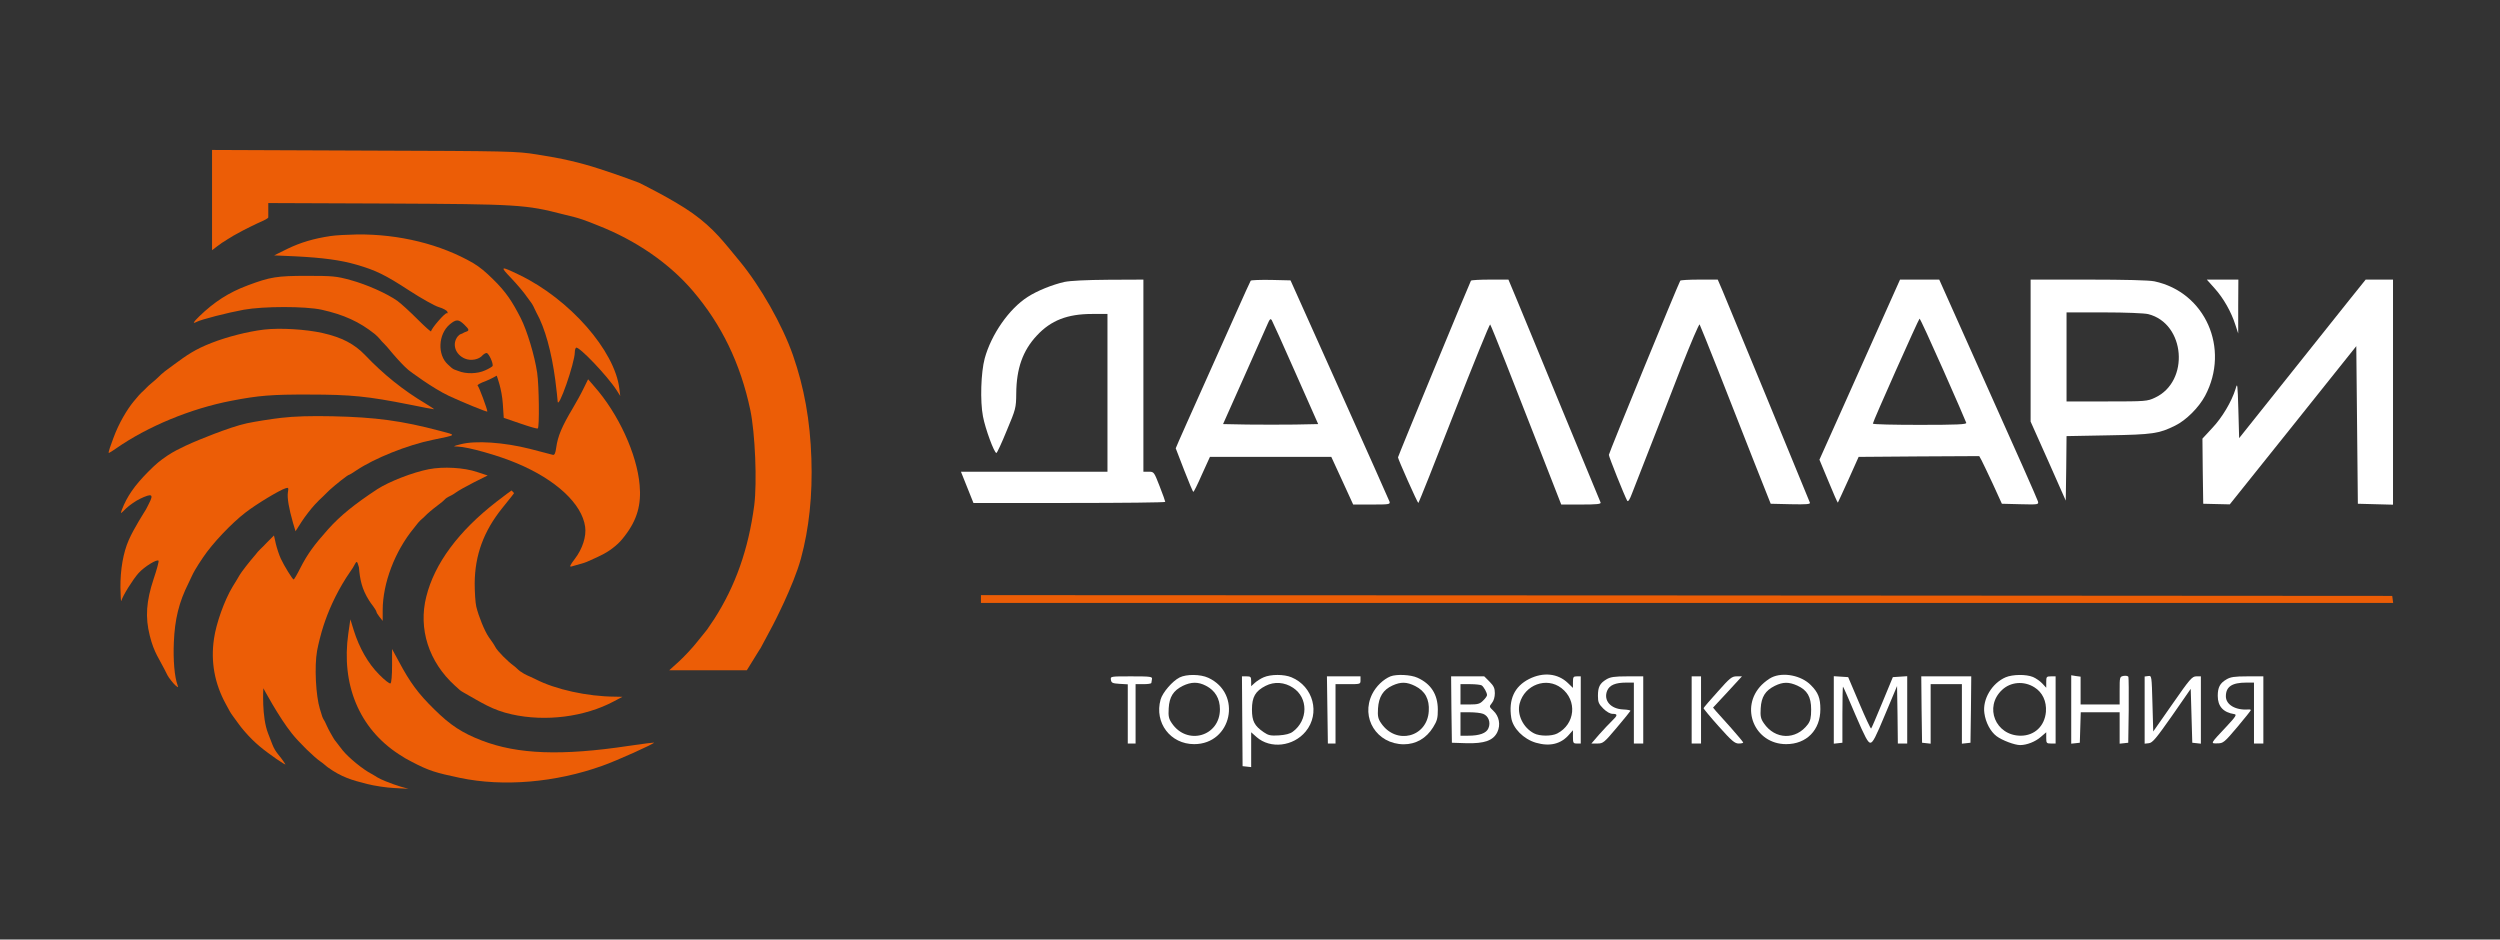 <?xml version="1.0" encoding="UTF-8"?> <svg xmlns="http://www.w3.org/2000/svg" width="2134" height="802" viewBox="0 0 2134 802" fill="none"><rect x="0" y="0" width="2134" height="802" fill="#333333" stroke="none"/> <path d="M181 170.8V213.6L185 210.533C187.267 208.933 189.667 207.133 189.667 207.133C189.667 207.133 192.333 205.6 194.2 204.267C196.067 202.933 201.933 199.6 207.267 196.8C212.6 194 216.667 192.133 216.667 192.133C216.667 192.133 220.867 190 223.8 188.8C228.867 186.533 229 185.633 229 185.633V173.333L330.733 173.733C442.467 174.267 448.733 174.667 480.733 182.933C489.133 185.067 491.25 185.353 497.5 187.5C502.962 189.376 503.133 189.6 510.6 192.533C542.867 205.2 571.133 224.667 591.133 248C615.933 276.933 632.067 310.267 640.467 350C644.6 369.733 646.333 411.867 643.8 431.467C638.867 468.8 627.8 500.133 609.667 528.4C606.467 533.2 603.5 537.5 603.5 537.5C603.5 537.5 599.933 541.867 595.667 547.2C591.533 552.533 584.333 560.267 579.667 564.533L571.267 572.133H603.533C627.667 572.133 637.5 572.133 637.5 572.133L648.2 554.8L649.267 553.2L659.533 534C659.533 534 677.267 500.267 683.667 476.8C690.6 451.333 693.667 422.667 692.6 391.467C691.533 358.933 686.467 330.8 676.867 303.2C667.8 277.333 649.133 244.4 631.267 222.8C618.067 206.933 609.681 195.21 591.133 182C574.577 170.208 545.5 156 545.5 156C545.5 156 527.667 149.2 511.267 144C494.867 138.667 479.267 135.067 458.333 131.867C441 129.067 435.267 128.933 310.733 128.533L181 128V170.8Z" fill="#EC5D06"></path> <path d="M282.267 201.467C267.867 203.6 256.667 206.933 245.333 212.4L234 218L252.133 218.8C275.733 220 290.8 222 304.533 226C320.933 230.8 328.667 234.533 349.333 248C359.6 254.667 370.933 261.067 374.533 262.133C378.133 263.2 381.467 264.933 381.867 266.133C382.267 267.2 382.133 267.733 381.467 267.333C380.133 266.533 368 280.533 368 282.8C368 283.6 362.667 278.8 356.267 272.4C349.867 266 342.133 258.933 339.333 256.933C330.4 250.533 312.933 242.8 299.2 239.067C287.2 235.733 283.867 235.467 262 235.467C236.4 235.467 230.667 236.4 211.467 243.6C195.333 249.6 182.8 257.733 170.133 270C164.933 275.067 164 276.667 167.733 274.8C171.333 272.8 194.133 266.933 208 264.4C225.067 261.333 260.667 261.333 274.667 264.4C293.6 268.667 306.8 274.667 320 285.2C323.2 287.867 326 291.5 326 291.5C326 291.5 329.867 295.333 330.533 296.267C344.4 313.067 349.5 316.5 349.5 316.5C349.5 316.5 369.067 331.333 383.333 338C394.133 343.067 416 352 416 351.333C416 349.2 408.8 329.867 407.733 329.2C406.933 328.667 410 326.933 414.533 325.333C418.933 323.6 424 320.667 424 320.667C424 320.667 428.4 332 429.2 344.667L430 356.667L444 361.467C451.733 364.133 458.4 366.133 459.067 365.733C460.533 364.933 460.133 329.067 458.533 318.267C456.4 303.6 449.867 282.133 444.533 271.6C437.2 257.333 432.057 249.257 420.5 238C414.513 232.168 409.867 228.133 403.867 224.533C376.133 208.533 340.8 199.733 304.667 200.133C296.667 200.267 286.533 200.8 282.267 201.467ZM396.133 276.933C400.667 281.333 400.933 282.267 397.333 283.333C395.867 283.867 395.897 284.018 395 284.5C393.307 285.41 392.667 284.933 390.8 287.067C385.6 293.467 388.533 302.667 396.933 306.133C402 308.267 408.933 306.933 412 303.2C412.933 302.267 414.4 301.333 415.333 301.333C417.2 301.333 421.467 310.667 420.4 312.533C420 313.067 417.2 314.8 414.133 316.133C407.467 319.2 397.6 319.333 391.2 316.667C388.533 315.6 387.488 315.62 385.5 314C384.228 312.964 384 312.533 382.4 311.2C373.2 302.933 374 285.333 383.867 276.933C389.333 272.4 391.333 272.4 396.133 276.933Z" fill="#EC5D06"></path> <path d="M436.267 237.333C441.2 242.533 447.333 249.733 449.733 253.333C452.267 257.067 452.862 257.25 454.5 260C456.016 262.546 456.133 263.6 457.867 266.8C465.2 279.867 470.8 300.4 474 324.4C475.067 333.067 476 341.2 476 342.4C476.267 350.933 490.667 309.733 490.667 300.533C490.667 298.8 491.2 297.2 491.733 296.8C494.133 295.333 518.667 321.067 526.4 333.2L529.467 338L528.667 331.733C524.8 299.333 486.267 255.333 443.333 234.667C427.067 226.8 426.4 227.067 436.267 237.333Z" fill="#EC5D06"></path> <path d="M908.534 240.667C898.134 243.067 885.467 248.133 877.2 253.467C861.334 263.6 846.134 285.467 840.534 306C837.334 317.867 836.534 342.4 839.067 355.467C841.067 366.133 848.667 386.667 850.534 386.667C851.067 386.667 855.067 378.133 859.334 367.6C867.067 349.2 867.334 348.267 867.467 336C867.6 314.533 873.067 299.2 885.067 286.4C897.067 273.467 911.2 268 932.134 268H945.334V335.333V402.667H882.8H820.267L825.6 416L830.934 429.333H912.8C957.867 429.333 994.667 428.933 994.667 428.4C994.667 427.867 992.534 421.867 989.867 415.067C985.067 402.8 985.067 402.667 980.534 402.667H976V320.667V238.667L946.4 238.8C926.934 238.933 913.867 239.6 908.534 240.667Z" fill="white"></path> <path d="M1067.6 239.6C1067.2 240.133 1061.87 252 1055.6 266C1049.47 279.867 1036.4 309.067 1026.67 330.667C1016.93 352.267 1007.87 372.8 1006.27 376.4L1003.6 382.667L1010.8 401.333C1014.8 411.6 1018.27 420 1018.67 419.867C1019.07 419.867 1022.4 413.2 1026 404.933L1032.8 390H1084.67H1136.4L1145.73 410.267L1155.07 430.667H1170.93C1185.47 430.667 1186.8 430.533 1186.13 428.267C1185.73 427.067 1166.53 384 1143.47 332.667L1101.6 239.333L1084.93 238.933C1075.73 238.8 1067.87 239.067 1067.6 239.6ZM1106 318.667L1125.2 362L1105.33 362.4C1094.4 362.533 1076.13 362.533 1064.8 362.4L1044 362L1062.13 321.333C1072 298.933 1081.07 278.533 1082.27 276C1083.87 272.267 1084.53 271.733 1085.6 273.333C1086.27 274.4 1095.47 294.8 1106 318.667Z" fill="white"></path> <path d="M1255.6 239.6C1254.4 241.6 1193.33 389.467 1193.33 390.4C1193.33 392 1210 429.333 1210.67 429.333C1211.07 429.333 1224.8 394.8 1241.2 352.667C1257.73 310.4 1271.6 276.4 1272 276.933C1272.53 277.6 1278.4 292.133 1285.2 309.333C1292 326.533 1305.33 360.933 1315.07 385.6L1332.67 430.667H1349.87C1363.07 430.667 1366.8 430.267 1366.27 428.933C1365.87 428.133 1351.07 392.267 1333.33 349.333C1315.73 306.4 1298.13 264 1294.4 254.933L1287.6 238.667H1271.87C1263.2 238.667 1255.87 239.067 1255.6 239.6Z" fill="white"></path> <path d="M1434.27 239.6C1432.27 243.067 1373.33 386.667 1373.33 388.267C1373.33 390 1386.53 422.933 1388.93 427.333C1389.73 428.667 1391.07 426.667 1393.2 420.933C1394.93 416.4 1401.87 398.533 1408.67 381.333C1415.47 364.133 1427.47 333.333 1435.33 312.933C1443.33 292.667 1450.27 276.4 1450.8 276.933C1451.2 277.6 1458.53 295.733 1467.07 317.333C1475.6 338.933 1489.07 373.2 1496.93 393.333L1511.47 430L1528.53 430.4C1542 430.667 1545.47 430.4 1544.93 429.067C1540.93 419.067 1473.6 255.6 1470.4 248.267L1466.27 238.667H1450.53C1441.87 238.667 1434.53 239.067 1434.27 239.6Z" fill="white"></path> <path d="M1607.73 270.267C1599.87 287.733 1584.4 322.267 1573.33 347.2L1553.07 392.4L1560.8 410.933C1564.93 421.067 1568.53 429.2 1568.8 429.067C1568.93 428.8 1573.07 420 1577.87 409.333L1586.53 390L1638 389.6L1689.47 389.333L1691.47 392.933C1692.53 395.067 1696.93 404.133 1701.2 413.333L1708.8 430L1724.53 430.4C1740 430.8 1740.27 430.667 1739.6 428C1739.2 426.4 1720.13 383.2 1697.07 332L1655.33 238.667H1638.53H1621.87L1607.73 270.267ZM1658.67 315.6C1669.33 339.6 1678.13 360 1678.4 360.933C1678.8 362.267 1670.53 362.667 1638.8 362.667C1616.67 362.667 1598.67 362.267 1598.67 361.6C1598.67 359.867 1637.87 272 1638.53 272C1639.07 272 1648 291.6 1658.67 315.6Z" fill="white"></path> <path d="M1733.33 299.333V359.867L1748.4 393.6L1763.33 427.333L1763.73 399.867L1764 372.267L1799.73 371.6C1837.73 370.933 1842.93 370.133 1856.67 363.333C1866 358.8 1876.93 347.867 1882.27 337.867C1903.73 297.467 1882.4 249.333 1838.93 240.133C1834.4 239.2 1813.87 238.667 1782.67 238.667H1733.33V299.333ZM1833.73 268.133C1865.47 276.133 1869.33 325.6 1839.47 339.467C1832.93 342.533 1831.6 342.667 1798.4 342.667H1764V304.667V266.667H1796.13C1814.27 266.667 1830.53 267.333 1833.73 268.133Z" fill="white"></path> <path d="M1890.4 246.133C1898 254.533 1904.67 266.4 1908.13 277.333L1910.53 284.667V261.6L1910.67 238.667H1897.2H1883.73L1890.4 246.133Z" fill="white"></path> <path d="M2005.2 256.267C1997.47 266 1973.2 296.533 1951.2 324L1911.33 374L1910.67 350C1910 327.2 1909.87 326.267 1908.27 332C1904.93 342.8 1896.8 356.533 1888.27 365.467L1880 374.4L1880.27 402.133L1880.67 430L1892 430.267L1903.33 430.533L1957.33 363.067L2011.33 295.467L2012 362.8L2012.67 430L2027.73 430.4L2042.67 430.8V334.667V238.667H2030.93H2019.33L2005.2 256.267Z" fill="white"></path> <path d="M225.333 281.333C211.2 283.067 194 287.467 180.667 292.667C166.667 298.133 159.937 302.75 148.133 311.467C141.859 316.1 139.766 317.329 134 323C131.532 325.427 127.497 328.318 125 331C120.658 335.664 122.133 332.933 114 342.8C108.667 349.333 101.572 360.846 96.8 373.867C95.003 378.77 92 386.667 92.933 386.667C93.2 386.667 96 384.933 99.067 382.8C126 364 162.8 348.8 197.333 342.133C220.667 337.6 232 336.667 264 336.8C299.467 336.8 314 338.267 349.467 345.333C360.4 347.6 369.867 349.333 370.4 349.333C370.933 349.333 367.733 347.2 363.333 344.533C344.267 333.2 327.333 319.6 311.733 303.2C302.533 293.6 291.867 288 275.333 284.267C261.067 281.067 239.2 279.733 225.333 281.333Z" fill="#EC5D06"></path> <path d="M498.133 331.6C496.133 335.867 491.867 343.467 488.8 348.667C479.733 363.867 476.133 372.267 474.8 382C474.133 386.933 473.333 388.533 472 388.267C470.933 388 461.867 385.6 452 383.067C430.4 377.6 405.867 375.867 393.333 379.2C386.4 380.933 386.267 381.067 390.8 381.2C399.467 381.467 425.6 388.8 441.2 395.467C474.667 409.467 496.8 430.133 499.467 449.6C500.667 457.867 497.2 468.533 490.667 477.067C486.8 482.133 485.867 484 487.6 483.6C500.133 480 498.063 480.895 504.5 478C512.911 474.217 518.533 471.733 525.333 466C528.667 463.2 530.445 461.151 533.2 457.6C544.047 443.619 547.467 430.533 546 414.133C543.733 387.6 527.867 353.067 507.067 329.6L502 323.733L498.133 331.6Z" fill="#EC5D06"></path> <path d="M240 356.667C230.8 357.733 217.6 359.867 210.667 361.333C195.2 364.667 166.842 376.76 166.842 376.76C166.842 376.76 151.683 382.963 143.067 388.8C136.029 393.567 133.2 396 126.4 402.8C114.8 414.533 108.4 423.733 104 435.2C102.667 438.933 102.667 438.933 107.6 434C110.4 431.333 115.733 427.6 119.333 425.867C129.6 420.933 131.333 421.733 127.333 429.467C126.133 431.6 126 432.5 124.5 435C123 437.5 114.4 450.8 109.867 461.067C105.2 471.733 102.667 486.133 102.8 501.6C102.933 509.2 103.2 514.267 103.6 512.8C104.667 508.667 113.467 494.533 118.267 489.2C123.333 483.6 134.267 476.933 135.333 478.667C135.733 479.2 133.867 486.133 131.2 494C124.8 513.2 123.867 526.933 127.867 542.667C131.6 557.733 135.728 561.599 143 576.5C143.838 578.216 147.867 583.333 149.467 584.8C152.133 587.067 152.4 587.067 151.6 584.933C148.933 577.867 147.733 563.333 148.4 548.133C149.2 528.533 152.8 513.867 160.933 497.733C163.733 492 163.969 490.923 166.5 486.5C168.952 482.215 170 480.933 173.467 475.6C181.333 463.867 197.6 446.667 209.6 437.467C218.667 430.4 238.533 418.4 243.733 416.8C246.267 416 246.4 416.267 245.733 420.4C245.067 425.067 246.533 433.733 250.133 446.4L252.267 453.467L257.467 445.333C260.4 440.8 265.467 434.267 268.8 430.667C272.133 427.067 272.832 426.538 275.5 424C277.94 421.68 278.8 420.667 281.333 418.267C286.933 413.2 296.933 405.333 297.867 405.333C298.267 405.333 301.2 403.6 304.267 401.467C319.6 391.2 347.733 379.867 369.333 375.467C390.533 371.067 390.133 371.6 375.333 367.733C343.2 359.2 320.667 356.133 284 355.333C265.467 354.933 251.333 355.333 240 356.667Z" fill="#EC5D06"></path> <path d="M366 400.533C352.267 403.2 332.133 411.067 322 417.6C302.4 430.533 290.533 440.133 280 451.867C267.867 465.467 262.4 473.067 256.533 484.533C253.733 490.133 251.067 494.667 250.667 494.667C249.733 494.667 242.4 482.8 239.6 476.667C238.267 473.733 236.4 468.133 235.467 464.267L233.867 457.067L228.267 462.667C225.2 465.733 224.65 466.569 222 469C220.201 470.65 219.867 471.333 217.867 473.733C212.533 479.867 206.267 488 204.667 490.667C204 492 201.067 496.667 198.4 501.067C191.6 512.4 184.533 532 182.667 545.2C179.733 564.8 183.2 583.467 192.667 600.8C195.867 606.533 196.066 607.58 199 611.5C202.572 616.272 204.495 619.358 208.5 624C217.789 634.767 225.067 640.133 236 647.867C240.667 651.067 244 653.067 243.6 652.4C238.533 644.267 235.411 642.949 232.5 635.5C231.075 631.854 230.667 630.933 228.933 626.267C223.2 612 224.8 587.467 224.8 587.467C224.8 587.467 237.867 612 249.067 626C255.067 633.6 268.267 646.533 273.867 650.267C276.8 652.267 277.596 653.394 280.133 655.2C291.596 663.361 300.133 665.867 313.333 669.2C319.6 670.8 330.133 672.4 336.667 672.667L348.667 673.333L342 671.467C338.4 670.4 332.4 668.267 328.933 666.8C325.333 665.2 324.754 665.083 322 663.5C320.194 662.462 319.6 661.867 317.067 660.533C309.867 656.8 297.867 647.067 292.533 640.533C288.8 636 289.559 636.46 287.5 634C284.75 630.714 284.667 630 282 625.467C279.467 621.067 277.666 616.5 277.333 616C277 615.5 275.5 613 275 611.5C274.194 609.081 274.667 610 273.067 605.2C269.6 594.133 268.267 568.8 270.667 555.467C271.6 550.267 274 540.667 276.133 534.133C280 522.267 286.019 508.142 295.467 493.2C297.612 489.807 299.6 487.2 301.2 484.667C304.533 478.8 304.5 477.5 306.4 484.267C307.2 494.533 308.842 502.757 315 512.5C316.272 514.512 316.8 515.2 318.533 517.467C320 519.467 321.333 521.733 321.333 522.267C321.333 522.8 322.533 524.8 324 526.667L326.667 530V520.933C326.667 497.867 337.067 470.533 353.2 450.933C355.867 447.733 356.235 446.838 358.5 444.5C360.089 442.859 361.067 442.4 362.8 440.533C364.533 438.667 369.2 434.667 373.333 431.6C377.333 428.533 378.5 427.636 379.5 426.5C380.5 425.364 382 424.5 382.933 424C383.866 423.5 386.267 422.533 388.533 420.8C390.8 419.067 398 415.067 404.533 411.733L416.267 405.867L407.333 402.933C396 399.067 378.4 398.133 366 400.533Z" fill="#EC5D06"></path> <path d="M424 428.133C391.467 453.333 370.933 480.933 363.867 509.333C356.933 536.8 366 565.067 388.4 585.333C392.8 589.333 392.778 589.464 395.5 591C411.177 599.845 420.4 606.133 436.667 609.733C465.6 616.267 499.067 612 524 598.667L531.333 594.8L524.933 594.667C501.333 594.533 474.133 588.533 457.067 579.733C450.933 576.667 449 576.5 444 573C442.334 571.834 440.533 569.733 438.667 568.4C433.6 564.8 424.533 555.733 422.8 552.267C421.867 550.667 421.468 549.873 420.5 548.5C419.224 546.692 418.933 546.133 417.333 544C413.733 538.933 408.533 526.133 406.533 517.733C405.733 514.267 405.2 505.333 405.2 498C405.333 474 412.8 453.467 428.8 433.6C433.333 428 436.5 424 436.5 424L438.8 420.933C438.8 420.933 436.8 418.667 436.667 418.667C436.4 418.667 430.8 422.933 424 428.133Z" fill="#EC5D06"></path> <path d="M837.333 511.333V514.667H1440.13H2042.8L2042.4 511.6L2042 508.667L1439.73 508.267L837.333 508V511.333Z" fill="#EC5D06"></path> <path d="M297.333 540.667C291.067 584.4 306.667 621.867 340.533 643.867C345.6 647.2 346.81 647.789 351 650C366.181 658.013 371.867 659.6 392.667 664C429.6 671.733 474.133 668 514 653.733C525.867 649.6 559.067 634.667 558.267 633.867C558.133 633.733 548.4 634.933 536.8 636.667C479.333 645.333 441.733 643.867 411.333 632.133C394.4 625.6 384.4 619.067 370.533 605.333C356.933 592 350 582.533 340.533 564.8L334.667 554V568.267C334.667 576.533 334.133 582.8 333.333 583.333C332.533 583.867 328.133 580.4 323.6 575.733C314.267 566.4 306.667 553.067 302 538.133L299.067 528.667L297.333 540.667Z" fill="#EC5D06"></path> <path d="M1006.93 578.267C1000.93 581.2 992.267 591.2 990.667 597.2C985.2 616.933 999.067 635.2 1019.33 635.2C1051.47 635.2 1060.67 592 1031.33 578.533C1024.67 575.467 1012.8 575.333 1006.93 578.267ZM1029.33 585.333C1037.2 589.333 1041.33 596.267 1041.33 605.467C1041.33 628.533 1013.33 636.667 1000.27 617.333C997.6 613.467 997.2 611.333 997.6 604.667C998.133 594.8 1001.6 589.467 1009.6 585.467C1016.8 582 1022.67 581.867 1029.33 585.333Z" fill="white"></path> <path d="M1078.67 578.133C1076.13 579.2 1072.67 581.467 1071.07 582.933L1068 585.733V581.6C1068 577.733 1067.6 577.333 1064 577.333H1060.13L1060.4 615.6L1060.67 654L1064.4 654.4L1068 654.8V640V625.067L1072.67 629.2C1084.4 639.467 1104 637.2 1114.53 624.4C1127.2 609.067 1121.07 585.867 1102.4 578.133C1096.13 575.467 1084.8 575.467 1078.67 578.133ZM1103.73 587.067C1116.8 595.6 1116.67 614.8 1103.6 624.533C1101.2 626.4 1097.33 627.333 1091.6 627.733C1084.67 628.133 1082.67 627.733 1078.8 625.067C1070.8 619.6 1068.67 615.6 1068.67 605.6C1068.67 594.933 1071.6 589.867 1080.27 585.467C1087.73 581.6 1096.53 582.267 1103.73 587.067Z" fill="white"></path> <path d="M1186.93 577.333C1180.8 579.867 1174.67 585.733 1171.33 592.4C1161.2 612.8 1175.2 635.067 1198.13 635.333C1208.67 635.333 1217.47 630.267 1223.33 620.8C1226.8 615.2 1227.33 612.933 1227.33 605.467C1227.2 592.667 1221.47 583.733 1210 578.533C1204.27 575.867 1192.13 575.333 1186.93 577.333ZM1208 585.6C1216.53 589.867 1220.27 596.933 1219.6 607.067C1218.27 629.333 1191.73 636.133 1178.93 617.333C1176.27 613.467 1175.87 611.333 1176.27 604.667C1176.93 594.8 1180.67 588.8 1188.53 585.2C1195.73 581.867 1200.8 582 1208 585.6Z" fill="white"></path> <path d="M1305.2 579.6C1292.67 586 1287.6 597.067 1290 612.667C1291.33 621.6 1300.53 630.933 1311.07 634C1323.07 637.467 1332.67 635.067 1339.6 626.8L1342.67 623.333V628.933C1342.67 634.133 1342.93 634.667 1346 634.667H1349.33V606V577.333H1346C1343.07 577.333 1342.67 577.867 1342.67 582.267V587.2L1338.4 583.067C1329.87 574.8 1317.33 573.467 1305.2 579.6ZM1332.8 587.333C1346.53 597.867 1344.67 618.133 1329.2 626.133C1324.4 628.533 1314.27 628.533 1309.47 626C1300.13 621.2 1294.67 609.867 1297.2 600.4C1301.47 584.533 1320.13 577.6 1332.8 587.333Z" fill="white"></path> <path d="M1512.27 578.267C1510 579.333 1506.13 582.267 1503.87 584.533C1484.67 603.733 1497.6 635.2 1524.67 635.2C1542.13 635.2 1553.87 623.2 1553.87 605.333C1553.87 595.867 1552 591.067 1545.73 584.8C1537.6 576.533 1522 573.467 1512.27 578.267ZM1534.13 585.2C1542.67 589.067 1546 594.8 1546 605.6C1546 612.533 1545.33 615.333 1543.2 618.267C1533.07 631.867 1515.2 631.467 1505.6 617.333C1502.93 613.467 1502.53 611.333 1502.93 604.667C1503.47 594.8 1506.93 589.467 1514.93 585.467C1522 582 1526.93 582 1534.13 585.2Z" fill="white"></path> <path d="M1712 578.133C1700.27 583.2 1692.13 596.933 1693.87 608.8C1694.93 616.667 1699.07 624.533 1704.27 628.4C1709.07 632 1719.73 636 1724.4 636C1730.13 636 1737.47 633.067 1742 629.067L1746.67 625.067V629.867C1746.67 634.267 1746.93 634.667 1750.67 634.667H1754.67V606V577.333H1750.67C1746.93 577.333 1746.67 577.733 1746.67 582.133V587.067L1743.33 583.467C1741.47 581.467 1737.87 578.933 1735.33 577.867C1729.47 575.467 1718 575.6 1712 578.133ZM1736.53 586.667C1743.47 590.933 1747.07 598.667 1746.4 607.6C1745.33 619.867 1736.67 628 1724.8 628C1703.33 627.867 1693.47 603.467 1708.93 588.933C1716.27 582 1727.6 581.067 1736.53 586.667Z" fill="white"></path> <path d="M1768 605.6V634.8L1771.73 634.4L1775.33 634L1775.73 620.933L1776.13 608H1792.67H1809.33V621.467V634.8L1813.07 634.4L1816.67 634L1817.07 606.667C1817.2 591.733 1817.07 578.667 1816.8 577.867C1816.53 576.933 1814.67 576.667 1812.8 576.933C1809.33 577.6 1809.33 577.867 1809.33 589.467V601.333H1792.67H1776V589.467V577.6L1772 577.067L1768 576.4V605.6Z" fill="white"></path> <path d="M1833.73 577.067L1830.67 577.467V606.133V634.8L1834.27 634.4C1837.33 634.133 1840.53 630.267 1854 611.067L1870 588L1870.67 611.067L1871.33 634L1875.07 634.4L1878.67 634.8V606.133V577.333H1874.8C1871.2 577.333 1869.33 579.467 1854.4 600.933L1838 624.4L1837.33 600.533C1836.67 576.667 1836.67 576.667 1833.73 577.067Z" fill="white"></path> <path d="M948.267 580.267C948.667 582.933 949.6 583.333 955.733 583.733L962.667 584.133V609.467V634.667H966H969.333V609.333V584H976C979.733 584 982.667 583.6 982.8 582.933C982.8 582.4 983.067 580.933 983.333 579.6C983.733 577.6 982.133 577.333 965.733 577.333C947.867 577.333 947.867 577.333 948.267 580.267Z" fill="white"></path> <path d="M1133.07 606L1133.47 634.667H1136.67H1140V609.333V584H1150.67C1161.2 584 1161.33 584 1161.33 580.667V577.333H1147.07H1132.67L1133.07 606Z" fill="white"></path> <path d="M1238.93 605.6L1239.33 634L1251.73 634.4C1267.07 634.8 1274.67 632.133 1278.13 624.933C1281.07 618.8 1279.73 611.333 1274.67 606.667C1271.07 603.2 1271.07 603.2 1273.47 600.133C1275.07 598.267 1276 594.933 1276 591.733C1276 587.467 1275.07 585.467 1271.47 581.867L1266.93 577.333H1252.8H1238.67L1238.93 605.6ZM1264.8 585.067C1266.53 586.267 1269.33 591.2 1269.33 593.333C1269.33 594.133 1267.87 596.267 1266 598C1263.33 600.8 1261.47 601.333 1254.67 601.333H1246.67V592.667V584H1255.07C1259.6 584 1264 584.533 1264.8 585.067ZM1266 609.333C1270.53 611.067 1272.67 616.667 1270.53 621.6C1268.8 625.867 1262.93 628 1253.07 628H1246.67V618V608H1254.53C1258.93 608 1264 608.533 1266 609.333Z" fill="white"></path> <path d="M1371.07 580C1365.6 583.333 1364 586.4 1364 594C1364 599.333 1364.67 600.933 1368.53 604.8C1371.33 607.6 1374.4 609.333 1376.53 609.333C1381.07 609.333 1380.93 610.667 1375.87 615.467C1373.6 617.6 1368.8 622.8 1365.07 626.933L1358.4 634.667H1363.6C1368.4 634.667 1369.33 633.867 1380 621.2C1386.27 613.867 1391.47 607.333 1391.73 606.8C1391.87 606.267 1389.2 605.733 1385.73 605.6C1374.8 605.2 1368.53 597.867 1371.87 589.6C1373.87 584.8 1378.93 582.667 1388.13 582.667H1394.67V608.667V634.667H1398.67H1402.67V606V577.333H1389.07C1377.87 577.333 1374.53 577.867 1371.07 580Z" fill="white"></path> <path d="M1444 606V634.667H1448H1452V606V577.333H1448H1444V606Z" fill="white"></path> <path d="M1466.13 590.533C1459.6 597.733 1454.27 604 1454.13 604.533C1454.13 604.933 1459.87 612 1467.07 620C1478.13 632.4 1480.8 634.667 1484.13 634.667C1486.27 634.667 1488 634.267 1488 633.867C1488 633.333 1483.33 627.867 1477.73 621.467C1472 615.2 1466.27 608.667 1464.8 607.067L1462.27 604L1474.67 590.667L1486.93 577.333H1482.4C1478.27 577.333 1476.67 578.667 1466.13 590.533Z" fill="white"></path> <path d="M1565.33 606V634.8L1569.07 634.4L1572.67 634V609.733C1572.67 596.4 1572.93 585.867 1573.2 586.133C1573.6 586.533 1578.4 597.333 1583.87 610.4C1592 629.333 1594.53 634 1596.53 634C1598.67 634 1601.07 629.333 1609.2 609.733L1619.33 585.6L1619.73 610.133L1620 634.667H1624H1628V605.867V577.2L1621.87 577.6L1615.73 578L1606.8 599.6C1601.87 611.467 1597.6 621.6 1597.2 621.867C1596.8 622.267 1592.27 612.533 1587.07 600.267L1577.6 578L1571.47 577.6L1565.33 577.2V606Z" fill="white"></path> <path d="M1640.27 605.6L1640.67 634L1644.4 634.4L1648 634.8V609.467V584H1661.33H1674.67V609.467V634.8L1678.4 634.4L1682 634L1682.4 605.6L1682.67 577.333H1661.33H1640L1640.27 605.6Z" fill="white"></path> <path d="M1900.4 580C1894.93 583.2 1893.07 586.8 1893.07 594C1893.07 602.933 1897.73 608.133 1907.33 609.6C1909.47 610 1908.4 611.733 1900.67 620C1886.53 635.067 1886.67 634.667 1892.8 634.533C1897.73 634.533 1898.67 633.733 1909.73 620.667C1916.13 613.067 1921.33 606.533 1921.33 606.133C1921.33 605.733 1920.27 605.467 1919.07 605.6C1908.4 606.4 1900 601.6 1900 594.4C1900 586.133 1905.2 582.667 1917.47 582.667H1924V608.667V634.667H1928H1932V606V577.333H1918.4C1907.2 577.333 1903.87 577.867 1900.4 580Z" fill="white"></path> </svg> 